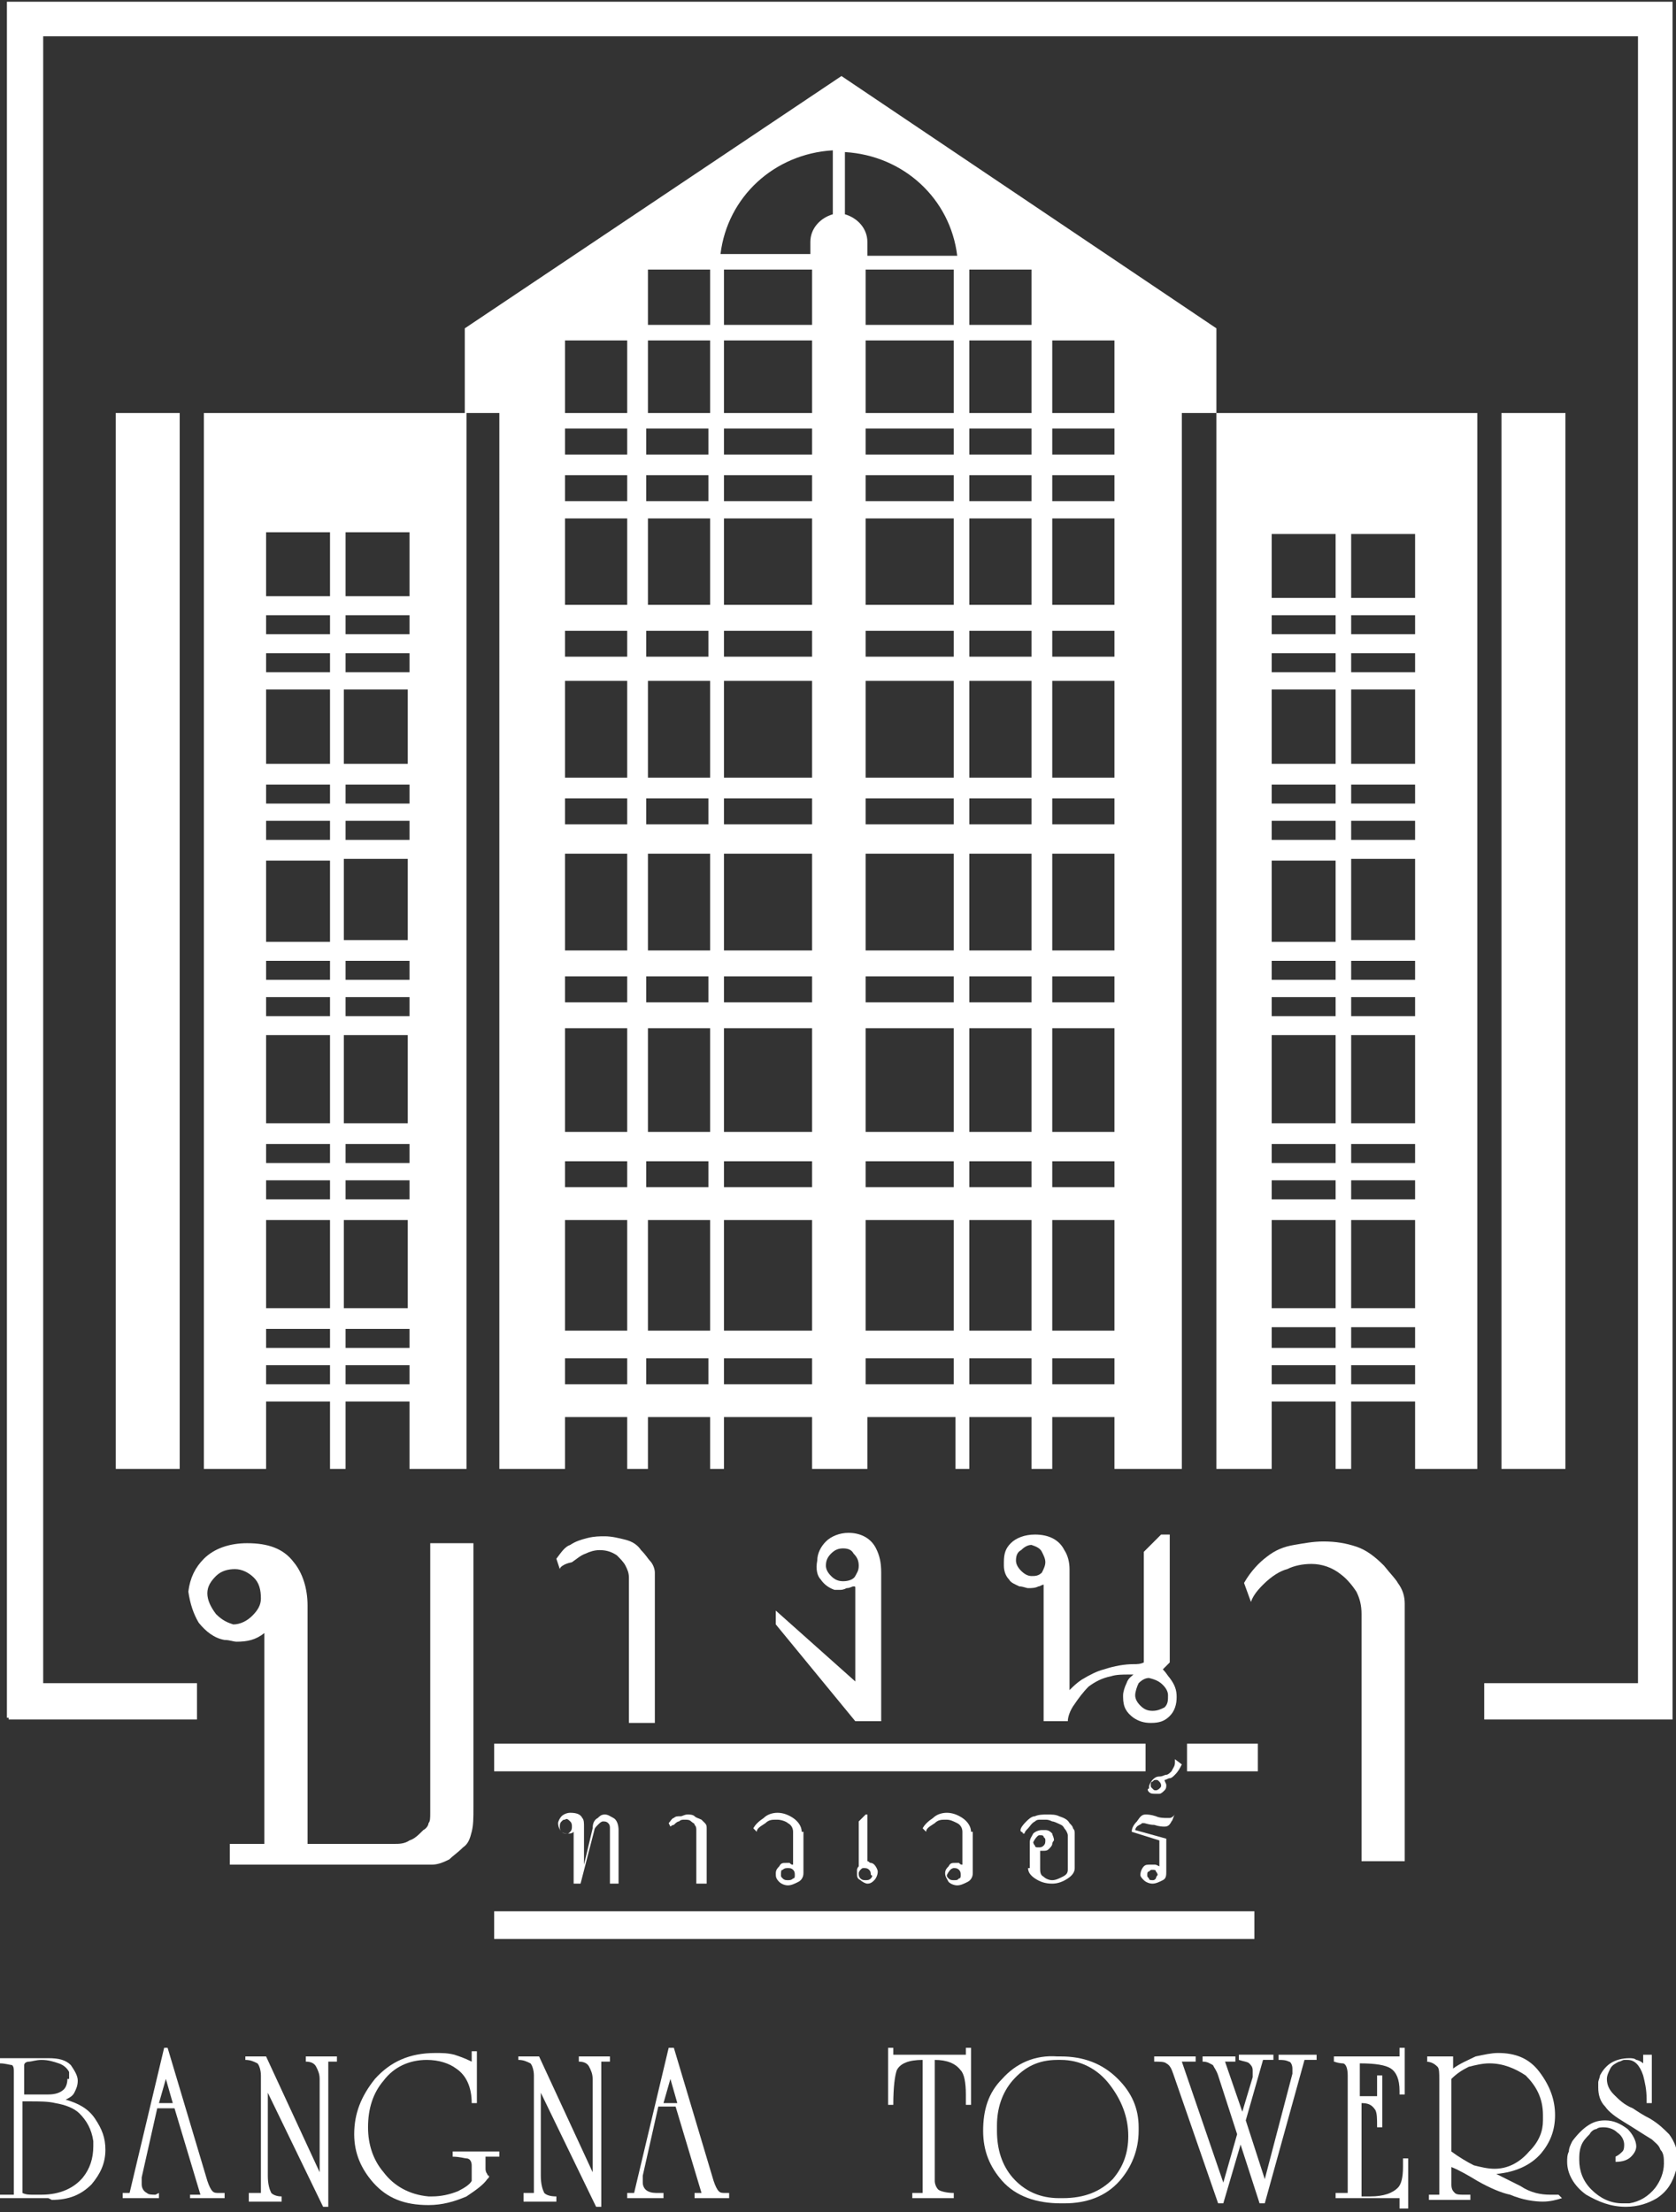 <?xml version="1.0" encoding="utf-8"?>
<!-- Generator: Adobe Illustrator 24.1.1, SVG Export Plug-In . SVG Version: 6.00 Build 0)  -->
<svg version="1.1" id="Layer_1" xmlns="http://www.w3.org/2000/svg" xmlns:xlink="http://www.w3.org/1999/xlink" x="0px" y="0px"
	 viewBox="0 0 97 128" style="enable-background:new 0 0 97 128;" xml:space="preserve">
<rect x="0" y="0" width="97" height="128" fill="#333333" stroke="none"/>
<style type="text/css">
	.st0{fill:#FFFFFF;}
</style>
<g>
	<path class="st0" d="M66.7,103.1c0.1-0.1,0.1-0.1,0.2-0.1c0.1,0,0.1,0,0.2,0.1c0.1,0.1,0.1,0.2,0.1,0.2c0,0.1,0,0.1-0.1,0.2
		c0,0-0.1,0.1-0.2,0.1c-0.1,0-0.1,0-0.2-0.1c-0.1-0.1-0.1-0.1-0.1-0.2C66.6,103.2,66.6,103.1,66.7,103.1z M66.5,103.7
		c0.1,0.1,0.2,0.1,0.4,0.1c0,0,0.1,0,0.1,0c0,0,0,0,0.1,0c0.1,0,0.2-0.1,0.3-0.2c0.1-0.1,0.1-0.2,0.1-0.3c0-0.1-0.1-0.2-0.1-0.3
		c0.1,0,0.2-0.1,0.3-0.1c0.1,0,0.2-0.1,0.3-0.2c0.2-0.2,0.3-0.4,0.4-0.6l-0.4-0.3c0,0,0,0,0,0.1c0,0,0,0.1,0,0.1
		c0,0.2-0.1,0.3-0.2,0.5c-0.1,0.1-0.2,0.2-0.3,0.2c-0.1,0-0.2,0.1-0.4,0.1c-0.2,0-0.3,0.1-0.4,0.2c-0.1,0.1-0.2,0.3-0.2,0.4
		c0,0.1,0,0.1,0,0.1C66.4,103.5,66.4,103.6,66.5,103.7z"/>
	<path class="st0" d="M33,105.4c0.1,0.1,0.1,0.2,0.1,0.3c0,0.1,0,0.2-0.1,0.3c-0.1,0.1-0.1,0.1-0.2,0.1c-0.1,0-0.2,0-0.3-0.1
		c-0.1-0.1-0.1-0.2-0.1-0.3c0-0.1,0-0.2,0.1-0.3c0.1-0.1,0.1-0.1,0.2-0.1C32.8,105.2,32.9,105.3,33,105.4z M33,109h0.6l0.8-3.1
		c0-0.1,0.1-0.2,0.2-0.3c0.1-0.1,0.2-0.2,0.3-0.2c0.1,0,0.2,0,0.3,0.1c0.1,0.1,0.1,0.2,0.1,0.3v3.2h0.5v-3.1c0-0.3-0.1-0.6-0.3-0.7
		c-0.2-0.1-0.3-0.2-0.5-0.2c-0.2,0-0.3,0.1-0.4,0.2c-0.2,0.1-0.3,0.3-0.3,0.6l-0.5,2.1v-2.2c0-0.2,0-0.4-0.1-0.5
		c-0.1-0.2-0.3-0.3-0.7-0.3c-0.2,0-0.4,0.1-0.5,0.2c-0.1,0.1-0.2,0.3-0.2,0.4c0,0.2,0.1,0.4,0.2,0.5c0.1,0.1,0.3,0.1,0.4,0.1
		c0.1,0,0.2,0,0.3-0.1V109z"/>
	<path class="st0" d="M38.8,105.7l-0.1-0.2c0.1-0.1,0.2-0.3,0.3-0.3c0.1-0.1,0.2-0.1,0.4-0.1c0.1,0,0.2-0.1,0.4-0.1
		c0.1,0,0.3,0,0.4,0.1c0.1,0.1,0.2,0.1,0.4,0.2c0.1,0.1,0.2,0.2,0.2,0.2c0.1,0.1,0.1,0.2,0.1,0.3v3.2h-0.6v-3.1c0-0.1,0-0.2-0.1-0.3
		c0-0.1-0.1-0.1-0.2-0.2c-0.1-0.1-0.2-0.1-0.4-0.1c-0.1,0-0.2,0-0.3,0.1c-0.1,0-0.2,0.1-0.3,0.2C38.9,105.6,38.8,105.7,38.8,105.7z"
		/>
	<path class="st0" d="M45.3,108.2c0.1-0.1,0.2-0.1,0.3-0.1c0.1,0,0.2,0,0.3,0.1c0.1,0.1,0.1,0.2,0.1,0.3c0,0.1,0,0.2-0.1,0.2
		c-0.1,0.1-0.2,0.1-0.3,0.1c-0.1,0-0.2,0-0.3-0.1c-0.1-0.1-0.1-0.1-0.1-0.2C45.2,108.3,45.2,108.2,45.3,108.2z M46.4,106
		c0-0.3-0.2-0.6-0.5-0.8c-0.3-0.2-0.6-0.3-0.9-0.3c-0.3,0-0.6,0.1-0.8,0.3c-0.3,0.2-0.5,0.4-0.6,0.6l0.2,0.2c0-0.2,0.2-0.3,0.5-0.5
		c0.2-0.2,0.4-0.2,0.6-0.2c0,0,0.1,0,0.1,0c0.2,0,0.5,0.1,0.6,0.2c0.2,0.1,0.3,0.3,0.3,0.5v1.9c-0.1,0-0.1,0-0.2-0.1
		c-0.1,0-0.1,0-0.2,0c-0.2,0-0.3,0-0.4,0.2c-0.1,0.1-0.2,0.2-0.2,0.4c0,0.2,0,0.3,0.2,0.5c0.1,0.1,0.3,0.2,0.5,0.2
		c0.2,0,0.4-0.1,0.6-0.2c0.2-0.1,0.3-0.3,0.3-0.5V106z"/>
	<path class="st0" d="M50.4,108.7c-0.1,0.1-0.2,0.1-0.3,0.1c-0.1,0-0.2,0-0.3-0.1c-0.1-0.1-0.1-0.2-0.1-0.3c0-0.1,0.1-0.2,0.1-0.2
		c0.1-0.1,0.1-0.1,0.2-0.1c0.1,0,0.2,0,0.3,0.1c0.1,0.1,0.1,0.2,0.1,0.3C50.5,108.5,50.5,108.6,50.4,108.7z M50.1,105l-0.4,0.4v2.6
		c-0.1,0.1-0.1,0.2-0.1,0.2c0,0.1,0,0.1,0,0.2c0,0.2,0,0.3,0.2,0.4c0.1,0.1,0.3,0.2,0.4,0.2c0.2,0,0.3-0.1,0.4-0.2
		c0.1-0.1,0.2-0.3,0.2-0.5c0-0.1-0.1-0.3-0.2-0.4c0,0-0.1-0.1-0.2-0.1c-0.1,0-0.1-0.1-0.2-0.1V105H50.1z"/>
	<path class="st0" d="M55,108.2c0.1-0.1,0.2-0.1,0.2-0.1c0.1,0,0.2,0,0.3,0.1c0.1,0.1,0.1,0.2,0.1,0.3c0,0.1,0,0.2-0.1,0.2
		c-0.1,0.1-0.1,0.1-0.3,0.1c-0.1,0-0.2,0-0.3-0.1c-0.1-0.1-0.1-0.1-0.1-0.2C54.9,108.3,55,108.2,55,108.2z M56.2,106
		c0-0.3-0.2-0.6-0.5-0.8c-0.3-0.2-0.6-0.3-0.9-0.3c-0.3,0-0.6,0.1-0.8,0.3c-0.3,0.2-0.5,0.4-0.6,0.6l0.2,0.2c0-0.2,0.2-0.3,0.5-0.5
		c0.2-0.2,0.4-0.2,0.6-0.2c0,0,0.1,0,0.1,0c0.2,0,0.4,0.1,0.6,0.2c0.2,0.1,0.3,0.3,0.3,0.5v1.9c-0.1,0-0.1,0-0.2-0.1
		c0,0-0.1,0-0.2,0c-0.2,0-0.3,0-0.4,0.2c-0.1,0.1-0.2,0.2-0.2,0.4c0,0.2,0.1,0.3,0.2,0.5c0.1,0.1,0.3,0.2,0.5,0.2
		c0.2,0,0.4-0.1,0.6-0.2c0.2-0.1,0.3-0.3,0.3-0.5V106z"/>
	<path class="st0" d="M60,106.3c0.1-0.1,0.1-0.1,0.2-0.1c0.1,0,0.2,0,0.2,0.1c0.1,0.1,0.1,0.1,0.1,0.2c0,0.1,0,0.2-0.1,0.3
		c-0.1,0.1-0.2,0.1-0.3,0.1c-0.1,0-0.2,0-0.2-0.1c-0.1-0.1-0.1-0.2-0.1-0.2C59.9,106.4,60,106.3,60,106.3z M59.5,108.1
		c0,0.2,0.1,0.4,0.4,0.6c0.3,0.2,0.6,0.3,1,0.3c0.3,0,0.6-0.1,0.9-0.3c0.3-0.2,0.4-0.4,0.4-0.6v-2c0-0.1,0-0.2-0.1-0.3
		c0-0.1-0.1-0.2-0.2-0.3c-0.1-0.2-0.3-0.3-0.6-0.4c-0.2-0.1-0.4-0.1-0.7-0.1c-0.2,0-0.5,0-0.7,0.1c-0.2,0-0.4,0.2-0.5,0.3
		c-0.3,0.3-0.4,0.5-0.3,0.6c0,0,0.1,0,0.1,0.1c0,0,0.1,0,0.1,0c0-0.1,0.1-0.2,0.2-0.3c0.1-0.1,0.2-0.3,0.4-0.4
		c0.1-0.1,0.2-0.1,0.3-0.1c0.1,0,0.2,0,0.3,0c0.1,0,0.2,0,0.4,0.1c0.1,0,0.3,0.1,0.3,0.1c0.2,0.1,0.3,0.1,0.4,0.3
		c0.1,0.1,0.2,0.3,0.2,0.4v2c0,0.2-0.1,0.3-0.3,0.4c-0.2,0.1-0.4,0.2-0.6,0.2c-0.2,0-0.4-0.1-0.5-0.2c-0.2-0.1-0.2-0.3-0.2-0.5v-1
		c0,0,0,0,0.1,0c0,0,0.1,0,0.1,0c0.1,0,0.2,0,0.3-0.1c0.1-0.1,0.2-0.2,0.2-0.3c0-0.1,0.1-0.2,0.1-0.2c0-0.2-0.1-0.3-0.1-0.4
		c-0.1-0.1-0.2-0.2-0.4-0.2c0,0,0,0-0.1,0c0,0-0.1,0-0.1,0c-0.2,0-0.4,0.1-0.5,0.2c-0.1,0.2-0.2,0.3-0.2,0.5V108.1z"/>
	<path class="st0" d="M66.9,108.7c-0.1,0.1-0.1,0.1-0.2,0.1c-0.1,0-0.2,0-0.2-0.1c-0.1-0.1-0.1-0.1-0.1-0.2c0-0.1,0-0.2,0.1-0.2
		c0.1-0.1,0.1-0.1,0.2-0.1c0.1,0,0.2,0,0.2,0.1c0.1,0.1,0.1,0.2,0.1,0.2C67,108.5,66.9,108.6,66.9,108.7z M66.8,107.9
		c-0.1,0-0.1,0-0.2,0c-0.2,0-0.3,0-0.4,0.1c-0.1,0.1-0.2,0.3-0.2,0.5c0,0.1,0.1,0.2,0.2,0.3c0.1,0.1,0.3,0.2,0.5,0.2
		c0.2,0,0.4-0.1,0.6-0.2c0.2-0.1,0.2-0.3,0.2-0.5v-1.9l-1.8-0.5c0-0.1,0.1-0.2,0.1-0.2c0.1-0.1,0.2-0.1,0.3-0.2c0,0,0.1,0,0.1,0
		c0.1,0,0.3,0.1,0.6,0.1c0.3,0.1,0.5,0.1,0.6,0.1c0.2,0,0.3-0.1,0.4-0.3c0.1-0.1,0.1-0.3,0.2-0.4c-0.1,0.1-0.1,0.1-0.1,0.1
		c-0.1,0.1-0.2,0.1-0.2,0.1c0,0-0.1,0-0.1,0h-0.1c-0.1,0-0.4,0-0.6-0.1c-0.3-0.1-0.5-0.1-0.6-0.1c-0.2,0-0.3,0.1-0.5,0.4
		c-0.2,0.2-0.3,0.4-0.3,0.6l1.6,0.5v1.5C66.9,107.9,66.9,107.9,66.8,107.9z"/>
	<rect x="68.7" y="100.9" class="st0" width="4.1" height="1.6"/>
	<rect x="28.6" y="100.9" class="st0" width="37.7" height="1.6"/>
	<rect x="28.6" y="110.6" class="st0" width="44" height="1.6"/>
	<path class="st0" d="M1.4,121.6h0.3c0.6,0,1.1,0,1.5,0.1c0.6,0.1,1.1,0.3,1.4,0.6c0.4,0.4,0.7,0.9,0.8,1.6v0.3
		c0,0.7-0.2,1.3-0.6,1.8c-0.5,0.6-1.3,1-2.4,1c-0.1,0-0.3,0-0.5,0c-0.2,0-0.4,0-0.6-0.1V121.6z M0,127.2h2.8l0.2,0.1
		c1,0,1.7-0.3,2.3-0.9c0.5-0.6,0.8-1.2,0.8-2c0-0.7-0.2-1.2-0.6-1.8c-0.4-0.6-1-0.9-1.7-1.1c0.2-0.1,0.4-0.2,0.5-0.4
		c0.1-0.2,0.2-0.4,0.2-0.7c0-0.3-0.2-0.6-0.4-0.9c-0.3-0.3-0.7-0.4-1.3-0.4H0v0.3c0.3,0,0.6,0.1,0.7,0.1c0.1,0.1,0.1,0.2,0.1,0.4
		v7.1H0V127.2z M3.9,120.3c0,0.3-0.1,0.5-0.2,0.6c-0.2,0.2-0.5,0.3-0.9,0.3H1.4v-1.7c0-0.1,0.1-0.2,0.3-0.2c0.1,0,0.4-0.1,0.7-0.1
		c0.4,0,0.7,0.1,1,0.2c0.3,0.1,0.5,0.3,0.6,0.5V120.3z"/>
	<path class="st0" d="M9.2,121.7l0.4-1.4l0.4,1.4H9.2z M11,126.9v0.3h2v-0.3l-0.3,0c-0.2,0-0.3,0-0.4-0.1c-0.1-0.1-0.2-0.3-0.3-0.6
		l-2.3-7.7H9.5l-2,8.4H7.1v0.3h2.1v-0.3L9,127c-0.2,0-0.4,0-0.5-0.1c-0.2-0.1-0.3-0.3-0.3-0.5c0-0.1,0-0.1,0-0.2c0-0.1,0-0.1,0-0.2
		l0.9-4l1,0l1.5,5H11z"/>
	<path class="st0" d="M14.5,126.9h0.6v-6.8c0-0.3-0.1-0.6-0.2-0.7c-0.2-0.1-0.4-0.2-0.7-0.2V119l1.2,0l3.1,6.7v-5.4
		c0-0.3-0.1-0.5-0.2-0.7c-0.1-0.2-0.3-0.3-0.6-0.3V119h1.8v0.3H19v8.4h-0.3l-3.2-6.6v4.8c0,0.5,0.1,0.8,0.2,1
		c0.1,0.1,0.3,0.2,0.6,0.2v0.3h-1.9V126.9z"/>
	<path class="st0" d="M27.3,119.3v-0.6h0.3v3h-0.3c0-0.9-0.3-1.6-0.9-2c-0.4-0.3-1-0.5-1.7-0.5c-1,0-1.9,0.4-2.5,1.2
		c-0.6,0.7-0.9,1.6-0.9,2.7c0,1,0.3,1.9,0.9,2.6c0.6,0.8,1.5,1.3,2.6,1.4H25c0.5,0,1-0.1,1.5-0.3c0.4-0.2,0.7-0.4,0.8-0.6v-0.9
		c0-0.2-0.1-0.4-0.3-0.4c-0.1,0-0.4-0.1-0.8-0.1v-0.3h2.7v0.3h-0.8v0.7c0,0.2,0.1,0.3,0.1,0.3c0,0,0,0.1,0.1,0.1c0,0,0,0,0,0.1
		c0,0,0,0-0.1,0.1c-0.2,0.3-0.6,0.6-1.2,1c-0.7,0.3-1.4,0.5-2.2,0.5c-1.4,0-2.4-0.4-3.2-1.3c-0.7-0.8-1.1-1.7-1.1-2.8
		c0-1.2,0.4-2.2,1.2-3.2c0.9-1,2-1.5,3.5-1.5c0.4,0,0.7,0,1.1,0.1C26.6,119,26.9,119.1,27.3,119.3z"/>
	<path class="st0" d="M30.3,126.9h0.6v-6.8c0-0.3-0.1-0.6-0.2-0.7c-0.2-0.1-0.4-0.2-0.7-0.2V119l1.2,0l3.1,6.7v-5.4
		c0-0.3-0.1-0.5-0.2-0.7c-0.1-0.2-0.3-0.3-0.6-0.3V119h1.8v0.3h-0.5v8.4h-0.3l-3.2-6.6v4.8c0,0.5,0.1,0.8,0.2,1
		c0.1,0.1,0.3,0.2,0.7,0.2v0.3h-1.9V126.9z"/>
	<path class="st0" d="M38.4,121.7l0.4-1.4l0.4,1.4H38.4z M40.2,126.9v0.3h2v-0.3l-0.2,0c-0.2,0-0.3,0-0.4-0.1
		c-0.1-0.1-0.2-0.3-0.3-0.6l-2.3-7.7h-0.3l-2,8.4h-0.4v0.3h2.1v-0.3l-0.3,0c-0.2,0-0.4,0-0.6-0.1c-0.2-0.1-0.3-0.3-0.3-0.5
		c0-0.1,0-0.1,0-0.2c0-0.1,0-0.1,0-0.2l0.9-4l1,0l1.5,5H40.2z"/>
	<path class="st0" d="M53.4,126.9v-7.7c-0.8,0-1.3,0.2-1.5,0.6c-0.1,0.3-0.2,0.9-0.2,2h-0.3v-3.3h0.3v0.4h4.2v-0.4h0.3v3.3h-0.3
		c0-0.1,0-0.2,0-0.3c0-0.1,0-0.2,0-0.3c0-0.7-0.1-1.2-0.3-1.4c-0.3-0.4-0.8-0.6-1.5-0.6v7c0,0.2,0.1,0.4,0.2,0.5
		c0.1,0.1,0.5,0.2,0.9,0.2v0.3h-2.4v-0.3H53.4z"/>
	<path class="st0" d="M61.4,119.2c1.1,0,2.1,0.5,2.8,1.4c0.7,0.9,1.1,1.9,1.1,3c0,1-0.3,1.8-0.9,2.5c-0.7,0.7-1.6,1.1-2.9,1.1h-0.2
		c-1.1,0-2-0.4-2.7-1.2c-0.6-0.7-0.9-1.6-0.9-2.7V123c0-1,0.3-1.9,0.9-2.6c0.7-0.8,1.5-1.2,2.6-1.2H61.4z M58,120.3
		c-0.8,0.8-1.1,1.8-1.1,3c0,1.2,0.4,2.1,1.1,2.9c0.8,0.9,2,1.3,3.4,1.3h0.2c1.3,0,2.4-0.4,3.2-1.3c0.7-0.8,1.1-1.8,1.1-2.9v-0.2
		c0-1.1-0.4-2-1.2-2.8c-0.9-0.9-2-1.3-3.3-1.3h-0.2C59.9,118.9,58.8,119.4,58,120.3z"/>
	<path class="st0" d="M70.8,126.3l0.8-2.8l-1.1-3.4c-0.1-0.3-0.2-0.4-0.3-0.6c-0.2-0.1-0.3-0.2-0.6-0.2v-0.3h1.9v0.3l-0.6,0l1,2.9
		l0.6-2c0-0.1,0-0.1,0-0.2c0-0.1,0-0.1,0-0.2c0-0.2-0.1-0.3-0.2-0.4c-0.1-0.1-0.3-0.1-0.6-0.2v-0.3h2v0.3l-0.6,0l-1,3.5l1.1,3.4
		l1.6-6.1l0-0.3c0-0.2-0.1-0.4-0.2-0.4c-0.2-0.1-0.4-0.1-0.6-0.1v-0.3h2.2v0.3h-0.7l-2.3,8.3l-0.3,0l-1.1-3.4l-1,3.4h-0.3l-2.6-7.5
		c-0.1-0.3-0.2-0.5-0.4-0.6c-0.1-0.1-0.4-0.1-0.7-0.1v-0.3h2.4v0.3h-0.8L70.8,126.3z"/>
	<path class="st0" d="M81,127.2h-3.7v-0.3H78v-6.8c0-0.4-0.1-0.7-0.3-0.7c0,0-0.2,0-0.5-0.1v-0.3H81v-0.5h0.3v2.7H81V121
		c0-0.7-0.2-1.1-0.5-1.3c-0.3-0.2-0.9-0.3-1.8-0.3v1.9h1v-1.2H80v3h-0.3c0-0.5,0-0.8-0.1-1c-0.2-0.3-0.4-0.4-0.8-0.4v5.4
		c0.1,0,0.1,0,0.2,0c0.1,0,0.2,0,0.3,0c0.8,0,1.3-0.2,1.6-0.5c0.2-0.2,0.3-0.6,0.3-1.2v-0.5h0.3v2.9H81V127.2z"/>
	<path class="st0" d="M89.3,122.7c0,0.6-0.2,1.2-0.8,1.8c-0.6,0.7-1.3,1-2,1c-0.4,0-0.8-0.1-1.2-0.2c-0.4-0.2-0.9-0.5-1.3-0.8v-4.2
		c0.3-0.3,0.6-0.5,1-0.7c0.4-0.1,0.8-0.2,1.2-0.2c0.8,0,1.5,0.3,2.1,0.7c0.6,0.6,1,1.3,1,2.3V122.7z M82.5,119.3
		c0.3,0,0.5,0.1,0.7,0.3c0.1,0.1,0.1,0.4,0.1,0.7v6.7h-0.6v0.3h2.4v-0.3l-0.4,0c-0.2,0-0.4,0-0.5-0.1c-0.1-0.1-0.2-0.2-0.2-0.5v-1
		c0.5,0.2,1,0.5,1.5,0.8c0.7,0.4,1.4,0.7,1.9,0.8c0.7,0.3,1.4,0.4,1.9,0.4c0.4,0,0.8-0.1,1.1-0.2l-0.2-0.2c-0.1,0-0.2,0-0.3,0
		c-0.1,0-0.1,0-0.2,0c-0.5,0-1.1-0.1-1.7-0.5c-0.4-0.2-0.8-0.4-1.4-0.7c1.1-0.1,2-0.5,2.6-1.2c0.5-0.6,0.8-1.3,0.8-2.2
		c0-0.9-0.3-1.7-0.9-2.5c-0.6-0.8-1.4-1.1-2.4-1.1c-0.4,0-0.8,0.1-1.3,0.2c-0.4,0.2-0.9,0.4-1.3,0.7V119h-1.5V119.3z"/>
	<path class="st0" d="M95.6,118.4v3.3h-0.3v-0.2c0-0.6-0.1-1-0.2-1.4c-0.2-0.6-0.5-0.9-0.9-0.9c-0.1,0-0.1,0-0.2,0
		c-0.1,0-0.2,0.1-0.3,0.1c-0.2,0.1-0.4,0.2-0.5,0.4c-0.1,0.2-0.2,0.4-0.2,0.6c0,0.3,0.1,0.6,0.4,0.9c0.3,0.3,0.6,0.6,1.1,0.8
		c0.3,0.2,0.6,0.4,1,0.6c0.5,0.3,0.8,0.6,1.1,0.9c0.3,0.4,0.5,0.9,0.5,1.4c0,0.2,0,0.3,0,0.4c0,0.1,0,0.2-0.1,0.3
		c-0.2,0.7-0.5,1.2-1.1,1.6c-0.5,0.3-1.1,0.5-1.8,0.5c-0.9,0-1.6-0.3-2.3-0.7c-0.7-0.5-1.1-1.2-1.1-1.9c0-0.2,0-0.4,0.1-0.6
		c0-0.2,0.1-0.4,0.2-0.6c0.3-0.4,0.6-0.7,0.9-0.9c0.3-0.2,0.6-0.3,1-0.3c0.5,0,0.9,0.2,1.3,0.5c0.3,0.3,0.5,0.7,0.5,1
		c0,0.2-0.1,0.4-0.3,0.6c-0.2,0.2-0.5,0.3-0.9,0.3v-0.3c0.2-0.1,0.3-0.2,0.4-0.3c0.1-0.1,0.1-0.3,0.1-0.4c0-0.2-0.1-0.5-0.4-0.7
		c-0.2-0.2-0.5-0.3-0.8-0.3c-0.1,0-0.3,0-0.4,0.1c-0.1,0-0.3,0.1-0.4,0.3c-0.2,0.2-0.4,0.4-0.5,0.7c-0.1,0.3-0.1,0.5-0.1,0.8
		c0,0.6,0.2,1.2,0.7,1.7c0.5,0.5,1.1,0.8,1.8,0.8c0.1,0,0.2,0,0.2,0c0.1,0,0.2,0,0.2,0c0.6-0.1,1.1-0.4,1.5-0.9
		c0.3-0.4,0.5-0.9,0.5-1.4c0-0.3,0-0.6-0.2-0.8c-0.1-0.3-0.3-0.4-0.5-0.6c-0.5-0.3-1.1-0.7-1.6-1c-0.5-0.3-0.9-0.6-1.1-0.9
		c-0.3-0.3-0.4-0.7-0.4-1.1c0-0.1,0-0.2,0-0.3c0-0.1,0.1-0.3,0.1-0.4c0.1-0.2,0.3-0.5,0.6-0.7c0.3-0.2,0.7-0.3,1.1-0.3
		c0.1,0,0.3,0,0.4,0.1c0.1,0,0.3,0.1,0.4,0.2v-0.5H95.6z"/>
	<rect x="86.9" y="23.9" class="st0" width="3.7" height="61.1"/>
	<path class="st0" d="M70.4,85L70.4,85L70.4,85h3.2v-3.9h3.7V85h0.9v-3.9h3.7V85h3.6V23.9H70.4V85z M78.2,30.9h3.7v3.7h-3.7V30.9z
		 M78.2,35.6h3.7v1.1h-3.7V35.6z M78.2,37.8h3.7v1.1h-3.7V37.8z M78.2,39.9h3.7v4.3h-3.7V39.9z M78.2,45.4h3.7v1.1h-3.7V45.4z
		 M78.2,47.5h3.7v1.1h-3.7V47.5z M78.2,49.7h3.7v4.7h-3.7V49.7z M78.2,55.6h3.7v1.1h-3.7V55.6z M78.2,57.7h3.7v1.1h-3.7V57.7z
		 M78.2,59.9h3.7V65h-3.7V59.9z M78.2,66.2h3.7v1.1h-3.7V66.2z M78.2,68.3h3.7v1.1h-3.7V68.3z M78.2,70.6h3.7v5.1h-3.7V70.6z
		 M78.2,76.8h3.7V78h-3.7V76.8z M78.2,79h3.7v1.1h-3.7V79z M77.3,75.7h-3.7v-5.1h3.7V75.7z M77.3,65h-3.7v-5.1h3.7V65z M77.3,54.5
		h-3.7v-4.7h3.7V54.5z M77.3,44.2h-3.7v-4.3h3.7V44.2z M73.6,30.9h3.7v3.7h-3.7V30.9z M73.6,35.6h3.7v1.1h-3.7V35.6z M73.6,37.8h3.7
		v1.1h-3.7V37.8z M73.6,45.4h3.7v1.1h-3.7V45.4z M73.6,47.5h3.7v1.1h-3.7V47.5z M73.6,55.6h3.7v1.1h-3.7V55.6z M73.6,57.7h3.7v1.1
		h-3.7V57.7z M73.6,66.2h3.7v1.1h-3.7V66.2z M73.6,68.3h3.7v1.1h-3.7V68.3z M73.6,76.8h3.7V78h-3.7V76.8z M77.3,79v1.1h-3.7V79H77.3
		z"/>
	<rect x="6.7" y="23.9" class="st0" width="3.7" height="61.1"/>
	<path class="st0" d="M26.9,23.9H11.8V85h3.6v-3.9h3.7V85h0.9v-3.9h3.7V85h3.3v0l0,0V23.9z M19.1,80.1h-3.7V79h3.7V80.1z M19.1,78
		h-3.7v-1.1h3.7V78z M19.1,75.7h-3.7v-5.1h3.7V75.7z M19.1,69.4h-3.7v-1.1h3.7V69.4z M19.1,67.3h-3.7v-1.1h3.7V67.3z M19.1,65h-3.7
		v-5.1h3.7V65z M19.1,58.8h-3.7v-1.1h3.7V58.8z M19.1,56.7h-3.7v-1.1h3.7V56.7z M19.1,54.5h-3.7v-4.7h3.7V54.5z M19.1,48.6h-3.7
		v-1.1h3.7V48.6z M19.1,46.5h-3.7v-1.1h3.7V46.5z M19.1,44.2h-3.7v-4.3h3.7V44.2z M19.1,38.9h-3.7v-1.1h3.7V38.9z M19.1,36.7h-3.7
		v-1.1h3.7V36.7z M19.1,34.5h-3.7v-3.7h3.7V34.5z M19.9,39.9h3.7v4.3h-3.7V39.9z M19.9,49.7h3.7v4.7h-3.7V49.7z M19.9,59.9h3.7V65
		h-3.7V59.9z M19.9,70.6h3.7v5.1h-3.7V70.6z M23.7,80.1H20V79h3.7V80.1z M23.7,78H20v-1.1h3.7V78z M23.7,69.4H20v-1.1h3.7V69.4z
		 M23.7,67.3H20v-1.1h3.7V67.3z M23.7,58.8H20v-1.1h3.7V58.8z M23.7,56.7H20v-1.1h3.7V56.7z M23.7,48.6H20v-1.1h3.7V48.6z
		 M23.7,46.5H20v-1.1h3.7V46.5z M23.7,38.9H20v-1.1h3.7V38.9z M23.7,36.7H20v-1.1h3.7V36.7z M23.7,34.5H20v-3.7h3.7V34.5z"/>
	<path class="st0" d="M70.4,23.9V19L48.7,4.4h0L26.9,19v4.9h2V85h3.8v-3h3.6v3h1.2v-3h3.6v3h0.8v-3H47v3h3.2v-3h5.1v3h0.8v-3h3.6v3
		h1.2v-3h3.6v3h3.9V23.9H70.4z M37.4,24.8H41v1.5h-3.6V24.8z M37.4,27.5H41V29h-3.6V27.5z M37.4,36.5H41V38h-3.6V36.5z M37.4,46.2
		H41v1.5h-3.6V46.2z M37.4,56.5H41V58h-3.6V56.5z M37.4,67.2H41v1.5h-3.6V67.2z M36.3,80.1h-3.6v-1.5h3.6V80.1z M36.3,77h-3.6v-6.4
		h3.6V77z M36.3,68.7h-3.6v-1.5h3.6V68.7z M36.3,65.5h-3.6v-6h3.6V65.5z M36.3,58h-3.6v-1.5h3.6V58z M36.3,55h-3.6v-5.6h3.6V55z
		 M36.3,47.7h-3.6v-1.5h3.6V47.7z M36.3,45h-3.6v-5.6h3.6V45z M36.3,38h-3.6v-1.5h3.6V38z M36.3,35h-3.6v-5h3.6V35z M36.3,29h-3.6
		v-1.5h3.6V29z M36.3,26.3h-3.6v-1.5h3.6V26.3z M36.3,23.9h-3.6v-4.2h3.6V23.9z M41,80.1h-3.6v-1.5H41V80.1z M41.1,77h-3.6v-6.4h3.6
		V77z M41.1,65.5h-3.6v-6h3.6V65.5z M41.1,55h-3.6v-5.6h3.6V55z M41.1,45h-3.6v-5.6h3.6V45z M41.1,35h-3.6v-5h3.6V35z M41.1,23.9
		h-3.6v-4.2h3.6V23.9z M41.1,18.8h-3.6v-3.2h3.6V18.8z M47,80.1h-5.1v-1.5H47V80.1z M47,77h-5.1v-6.4H47V77z M47,68.7h-5.1v-1.5H47
		V68.7z M47,65.5h-5.1v-6H47V65.5z M47,58h-5.1v-1.5H47V58z M47,55h-5.1v-5.6H47V55z M47,47.7h-5.1v-1.5H47V47.7z M47,45h-5.1v-5.6
		H47V45z M47,38h-5.1v-1.5H47V38z M47,35h-5.1v-5H47V35z M47,29h-5.1v-1.5H47V29z M47,26.3h-5.1v-1.5H47V26.3z M47,23.9h-5.1v-4.2
		H47V23.9z M47,18.8h-5.1v-3.2H47V18.8z M48.2,12.4c-0.7,0.2-1.3,0.8-1.3,1.6v0.7h-5.2c0.4-3.3,3.1-5.8,6.5-6V12.4z M55.2,80.1h-5.1
		v-1.5h5.1V80.1z M50.1,77v-6.4h5.1V77H50.1z M55.2,68.7h-5.1v-1.5h5.1V68.7z M50.1,65.5v-6h5.1v6H50.1z M55.2,58h-5.1v-1.5h5.1V58z
		 M50.1,55v-5.6h5.1V55H50.1z M55.2,47.7h-5.1v-1.5h5.1V47.7z M50.1,45v-5.6h5.1V45H50.1z M55.2,38h-5.1v-1.5h5.1V38z M50.1,35v-5
		h5.1v5H50.1z M55.2,29h-5.1v-1.5h5.1V29z M55.2,26.3h-5.1v-1.5h5.1V26.3z M55.2,19.7v4.2h-5.1v-4.2H55.2z M50.1,18.8v-3.2h5.1v3.2
		H50.1z M50.2,14.8V14c0-0.8-0.6-1.4-1.3-1.6V8.8c3.4,0.2,6.1,2.7,6.5,6H50.2z M56.1,15.6h3.6v3.2h-3.6V15.6z M56.1,19.7h3.6v4.2
		h-3.6V19.7z M56.1,30h3.6v5h-3.6V30z M56.1,39.4h3.6V45h-3.6V39.4z M56.1,49.4h3.6V55h-3.6V49.4z M56.1,59.5h3.6v6h-3.6V59.5z
		 M56.1,70.6h3.6V77h-3.6V70.6z M59.7,80.1h-3.6v-1.5h3.6V80.1z M59.7,68.7h-3.6v-1.5h3.6V68.7z M59.7,58h-3.6v-1.5h3.6V58z
		 M59.7,47.7h-3.6v-1.5h3.6V47.7z M59.7,38h-3.6v-1.5h3.6V38z M59.7,29h-3.6v-1.5h3.6V29z M59.7,26.3h-3.6v-1.5h3.6V26.3z
		 M64.5,80.1h-3.6v-1.5h3.6V80.1z M64.5,77h-3.6v-6.4h3.6V77z M64.5,68.7h-3.6v-1.5h3.6V68.7z M64.5,65.5h-3.6v-6h3.6V65.5z
		 M64.5,58h-3.6v-1.5h3.6V58z M64.5,55h-3.6v-5.6h3.6V55z M64.5,47.7h-3.6v-1.5h3.6V47.7z M64.5,45h-3.6v-5.6h3.6V45z M64.5,38h-3.6
		v-1.5h3.6V38z M64.5,35h-3.6v-5h3.6V35z M64.5,29h-3.6v-1.5h3.6V29z M64.5,26.3h-3.6v-1.5h3.6V26.3z M64.5,23.9h-3.6v-4.2h3.6V23.9
		z"/>
	<path class="st0" d="M12.5,93.4c-0.3-0.4-0.5-0.8-0.5-1.2c0-0.4,0.2-0.7,0.5-1c0.3-0.3,0.7-0.4,1.1-0.4c0.4,0,0.8,0.2,1.1,0.5
		c0.3,0.3,0.4,0.7,0.4,1.2c0,0.4-0.2,0.7-0.5,1c-0.3,0.3-0.7,0.5-1.1,0.5C13.2,93.9,12.9,93.8,12.5,93.4z M11.5,93.9
		c0.4,0.5,0.9,0.9,1.5,1c0.3,0,0.5,0.1,0.7,0.1c0.6,0,1.1-0.1,1.6-0.5v12.2h-2v1.2H25c0.3,0,0.6-0.1,1-0.3c0.2-0.2,0.5-0.4,0.8-0.7
		c0.3-0.2,0.4-0.5,0.5-0.9c0.1-0.4,0.1-0.8,0.1-1.4V89.3h-2.5v15.1v0.5c0,0.3,0,0.5-0.1,0.6c0,0.1-0.1,0.3-0.3,0.4
		c-0.3,0.3-0.5,0.5-0.8,0.6c-0.3,0.2-0.6,0.2-0.9,0.2h-5V92.9c0-1-0.3-1.9-0.8-2.5c-0.6-0.8-1.5-1.1-2.7-1.1c-1,0-1.9,0.3-2.5,0.9
		c-0.5,0.5-0.8,1.1-0.9,1.9C11,92.8,11.2,93.4,11.5,93.9z"/>
	<path class="st0" d="M32.4,90.8l-0.2-0.6c0.3-0.4,0.5-0.7,0.8-0.8c0.3-0.2,0.6-0.3,1-0.4c0.4-0.1,0.7-0.1,1-0.1
		c0.4,0,0.8,0.1,1.2,0.2c0.4,0.1,0.7,0.3,0.9,0.6c0.3,0.3,0.4,0.5,0.5,0.6c0.2,0.2,0.3,0.5,0.3,0.7v8.7h-1.5v-8.4
		c0-0.3-0.1-0.5-0.2-0.7c-0.1-0.2-0.3-0.4-0.5-0.6c-0.3-0.2-0.6-0.3-1-0.3c-0.3,0-0.6,0.1-0.8,0.2c-0.3,0.1-0.5,0.3-0.8,0.5
		C32.6,90.5,32.4,90.7,32.4,90.8z"/>
	<path class="st0" d="M48.1,89.9c0.2-0.2,0.4-0.3,0.7-0.3c0.3,0,0.5,0.1,0.6,0.3c0.2,0.2,0.3,0.4,0.3,0.7c0,0.3-0.1,0.4-0.2,0.6
		c-0.1,0.2-0.4,0.3-0.7,0.3c-0.3,0-0.5-0.1-0.7-0.3c-0.2-0.2-0.3-0.4-0.3-0.6C47.8,90.3,47.9,90.1,48.1,89.9z M47.5,91.4
		c0.2,0.3,0.5,0.5,0.8,0.6c0.1,0,0.2,0,0.3,0c0.1,0,0.2,0,0.4-0.1c0.2,0,0.3-0.1,0.4-0.1c0.1,0,0.1,0,0.1,0.1v5.4l-4.6-4.1V94
		l4.6,5.6H51v-8.6c0-0.6-0.1-1-0.3-1.4c-0.3-0.6-0.9-0.9-1.6-0.9c-0.5,0-1,0.2-1.3,0.5c-0.3,0.3-0.5,0.7-0.5,1.1
		C47.2,90.8,47.3,91.2,47.5,91.4z"/>
	<path class="st0" d="M67.3,97.5c0.2,0.2,0.3,0.4,0.3,0.6c0,0.3,0,0.5-0.2,0.7C67.2,98.9,67,99,66.7,99c-0.3,0-0.5-0.1-0.7-0.3
		c-0.2-0.2-0.3-0.4-0.3-0.6c0-0.2,0.1-0.5,0.2-0.7c0.2-0.2,0.4-0.3,0.6-0.3C66.9,97.2,67.1,97.3,67.3,97.5z M65.6,96.3
		c-0.5,0-1.1,0.1-1.7,0.3c-0.4,0.1-0.8,0.3-1.3,0.6c-0.3,0.2-0.5,0.4-0.7,0.6v-7c0-0.4-0.1-0.8-0.3-1.1c-0.3-0.6-0.9-0.9-1.7-0.9
		c-0.6,0-1.1,0.2-1.4,0.5c-0.3,0.3-0.4,0.6-0.4,1.1c0,0,0,0.1,0,0.2c0,0.3,0.1,0.6,0.3,0.8c0.1,0.2,0.4,0.3,0.6,0.4
		c0.2,0,0.4,0.1,0.5,0.1c0.2,0,0.4,0,0.6-0.1c0.1,0,0.2-0.1,0.3-0.1v7.9h1.4c0-0.2,0.1-0.6,0.4-1c0.2-0.3,0.5-0.7,0.8-1
		c0.4-0.3,0.8-0.5,1.3-0.6c0.3-0.1,0.7-0.1,1-0.1c0.1,0,0.2,0,0.3,0c-0.1,0.1-0.3,0.2-0.4,0.5c-0.1,0.2-0.2,0.5-0.2,0.7
		c0,0,0,0.1,0,0.1c0,0.6,0.2,0.9,0.6,1.2c0.3,0.2,0.6,0.3,1,0.3c0.5,0,0.8-0.1,1.1-0.4c0.3-0.3,0.4-0.7,0.4-1.1
		c0-0.4-0.1-0.7-0.4-1.1c-0.1-0.1-0.2-0.3-0.4-0.5l0.4-0.4v-7.4h-0.5l-1,1v6.4C66,96.3,65.8,96.3,65.6,96.3z M60.3,89.8
		c0.1,0.2,0.2,0.4,0.2,0.6c0,0.2-0.1,0.4-0.2,0.6c-0.2,0.2-0.4,0.2-0.6,0.2c-0.2,0-0.4-0.1-0.6-0.3c-0.2-0.2-0.3-0.4-0.3-0.6
		c0-0.3,0.1-0.5,0.3-0.6c0.2-0.2,0.4-0.3,0.6-0.3C60,89.5,60.2,89.6,60.3,89.8z"/>
	<path class="st0" d="M72.4,92.7L72,91.6c0.4-0.7,0.9-1.2,1.3-1.5c0.5-0.4,1-0.6,1.6-0.7c0.6-0.1,1.1-0.2,1.7-0.2
		c0.7,0,1.3,0.1,1.9,0.3c0.6,0.2,1.1,0.6,1.6,1.1c0.4,0.5,0.7,0.8,0.8,1c0.3,0.4,0.4,0.8,0.4,1.2v14.9h-2.5V93.4
		c0-0.5-0.1-0.9-0.3-1.3c-0.2-0.3-0.5-0.7-0.9-1c-0.5-0.4-1.1-0.6-1.7-0.6c-0.5,0-1,0.1-1.4,0.3c-0.4,0.1-0.9,0.4-1.4,0.9
		C72.7,92.1,72.5,92.4,72.4,92.7z"/>
	<polygon class="st0" points="96.8,0.1 96.8,0.1 96.8,0.1 1.2,0.1 1.2,0.1 0.4,0.1 0.4,99.4 0.5,99.4 0.5,99.5 11.4,99.5 11.4,97.4 
		2.5,97.4 2.5,2.1 94.8,2.1 94.8,97.4 85.9,97.4 85.9,99.5 96.8,99.5 96.8,99.4 96.8,99.4 	"/>
</g>
</svg>
